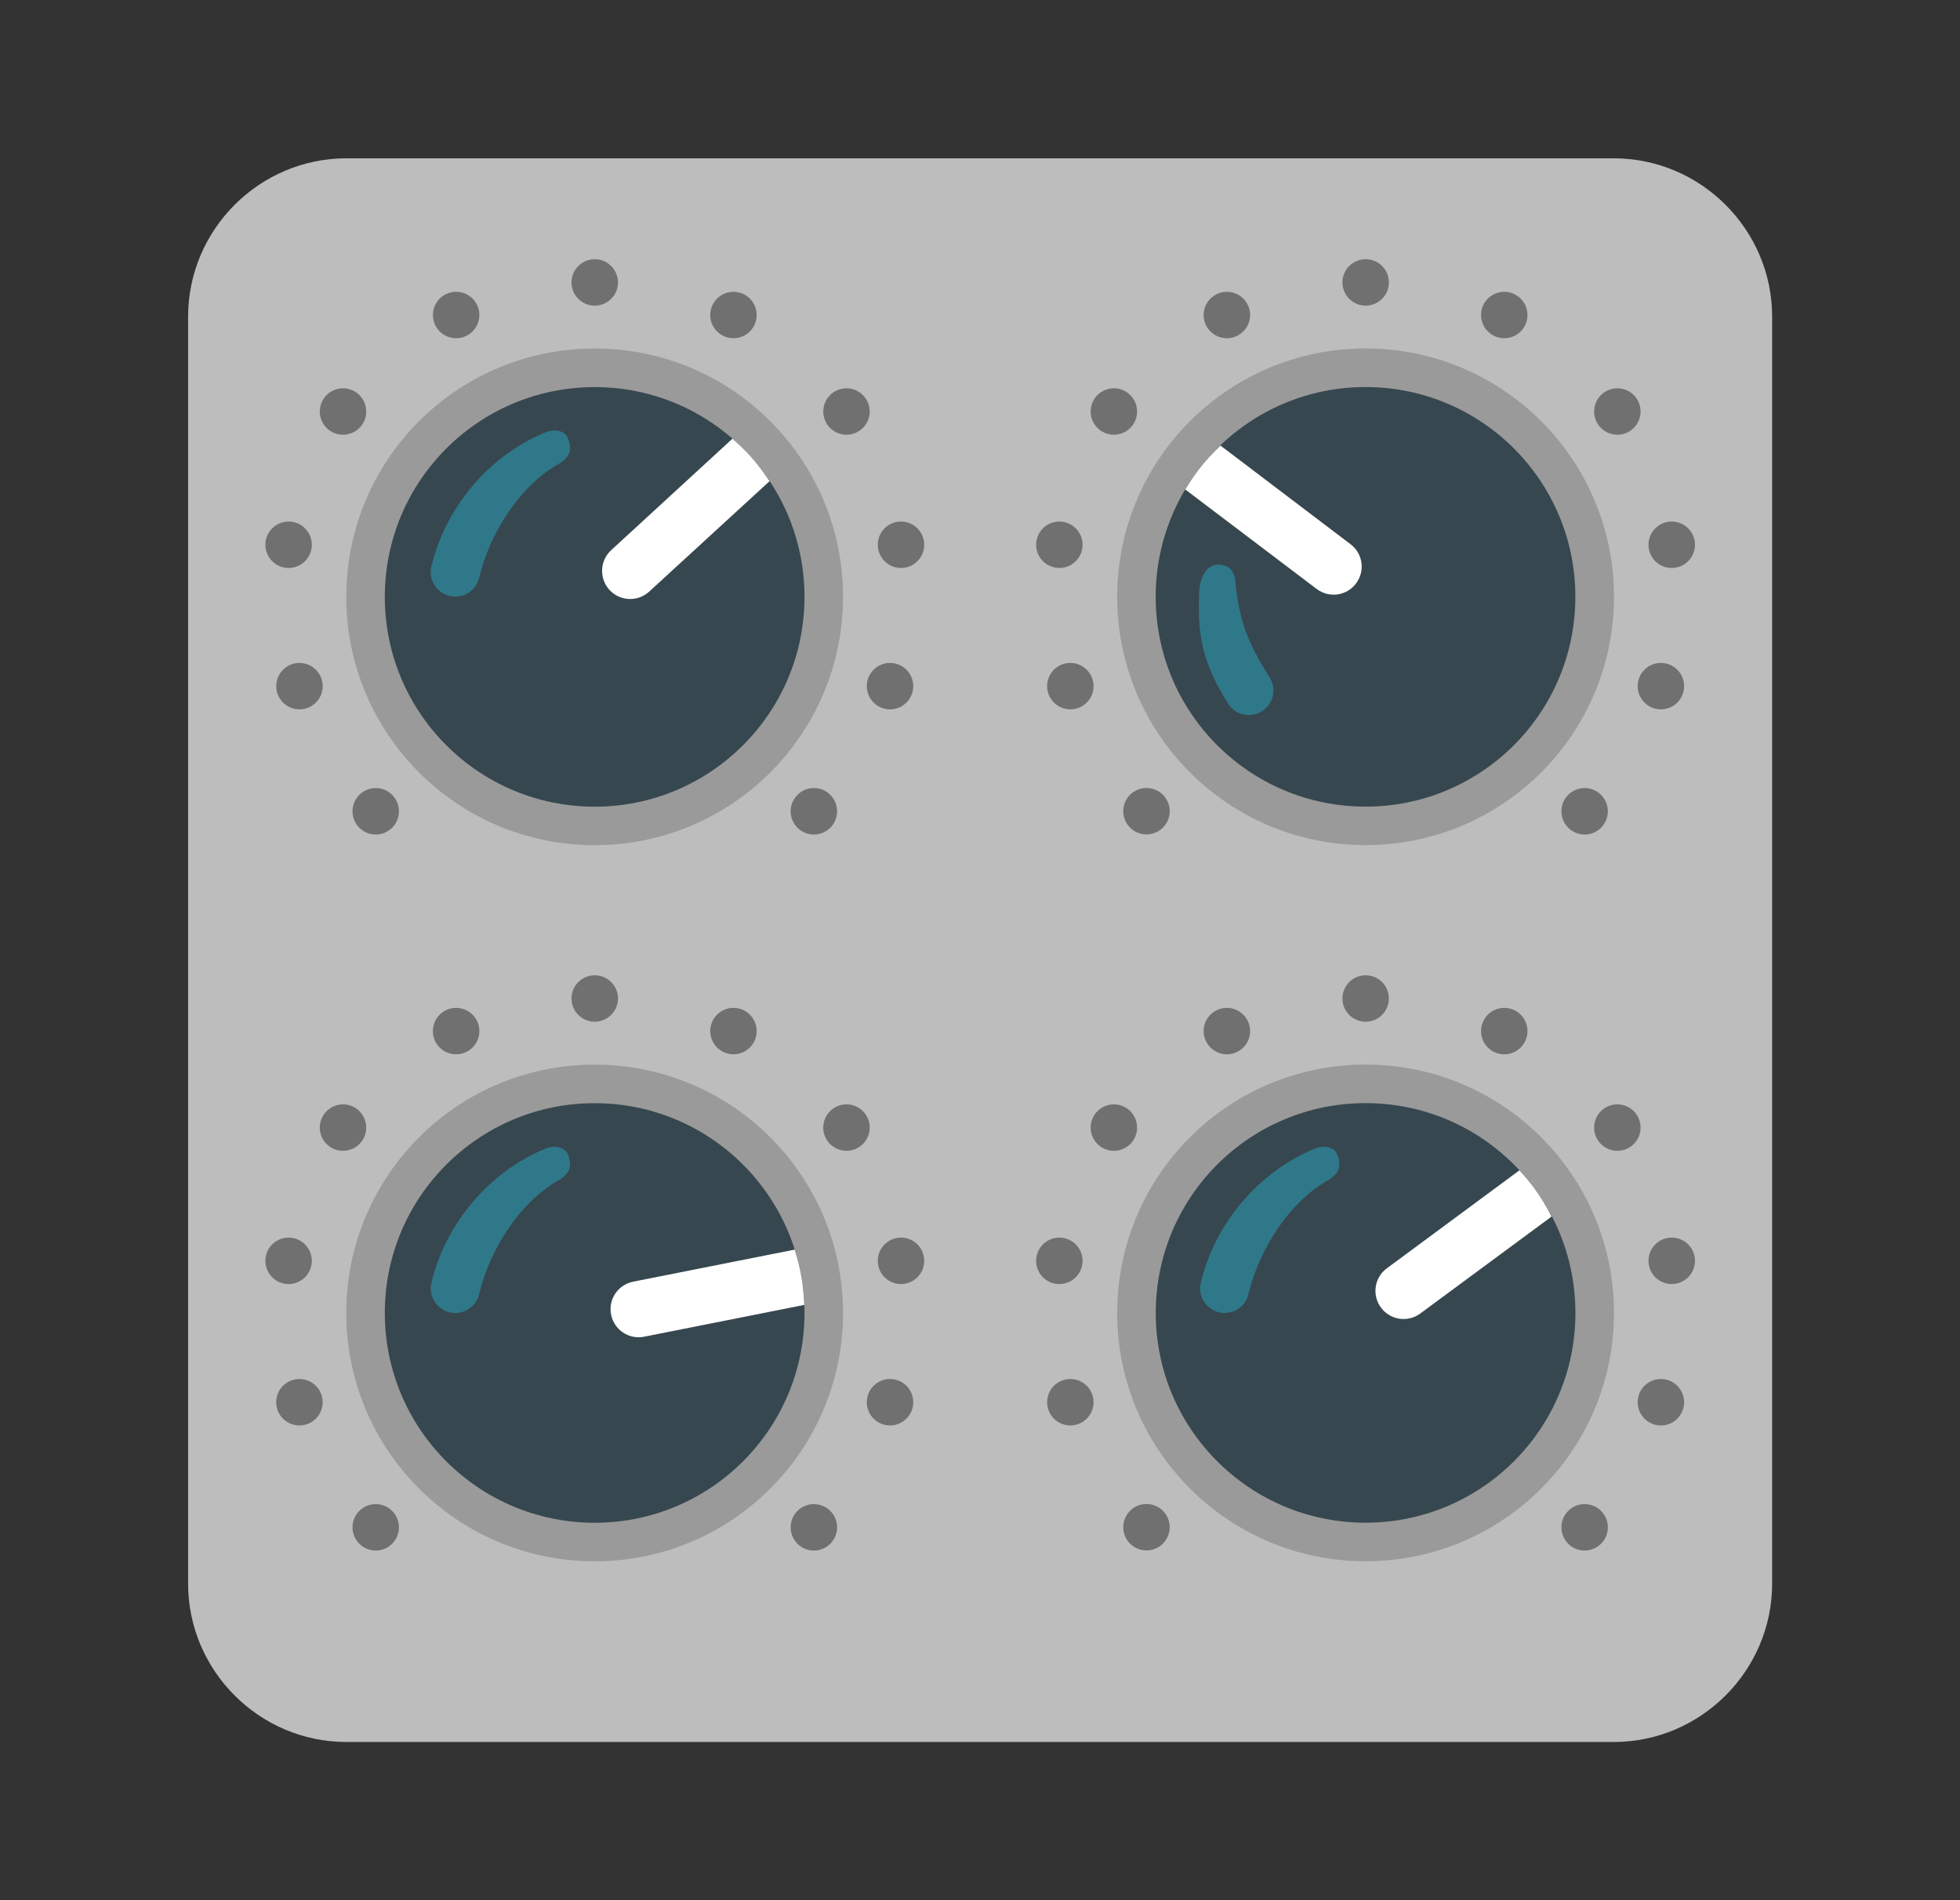 <svg width="33" height="32" viewBox="0 0 33 32" fill="none" xmlns="http://www.w3.org/2000/svg">
<rect x="0" y="0" width="33" height="32" fill="#333333" stroke="none"/>
<path d="M27.169 29.336H5.833C4.367 29.336 3.167 28.136 3.167 26.669V5.333C3.167 3.866 4.367 2.666 5.833 2.666H27.169C28.636 2.666 29.837 3.866 29.837 5.333V26.669C29.837 28.136 28.636 29.336 27.169 29.336Z" fill="#BDBDBD"/>
<g opacity="0.7">
<path opacity="0.7" d="M22.992 26.292C25.301 26.292 27.174 24.419 27.174 22.11C27.174 19.8 25.301 17.928 22.992 17.928C20.682 17.928 18.81 19.8 18.81 22.11C18.81 24.419 20.682 26.292 22.992 26.292Z" fill="#757575"/>
</g>
<path d="M22.992 25.643C24.943 25.643 26.525 24.062 26.525 22.11C26.525 20.159 24.943 18.577 22.992 18.577C21.04 18.577 19.459 20.159 19.459 22.11C19.459 24.062 21.04 25.643 22.992 25.643Z" fill="#37474F"/>
<path d="M25.835 20.013C25.755 19.907 25.671 19.805 25.582 19.709L23.351 21.358C23.14 21.513 23.095 21.809 23.251 22.02C23.406 22.231 23.702 22.276 23.913 22.12L26.124 20.487C26.042 20.322 25.946 20.165 25.835 20.013Z" fill="white"/>
<g opacity="0.7">
<path opacity="0.7" d="M19.303 26.11C19.519 26.11 19.694 25.935 19.694 25.719C19.694 25.503 19.519 25.328 19.303 25.328C19.087 25.328 18.912 25.503 18.912 25.719C18.912 25.935 19.087 26.11 19.303 26.11Z" fill="#212121"/>
<path opacity="0.7" d="M18.021 24.005C18.237 24.005 18.412 23.83 18.412 23.614C18.412 23.398 18.237 23.223 18.021 23.223C17.805 23.223 17.63 23.398 17.63 23.614C17.63 23.83 17.805 24.005 18.021 24.005Z" fill="#212121"/>
<path opacity="0.7" d="M17.836 21.624C18.052 21.624 18.227 21.449 18.227 21.233C18.227 21.017 18.052 20.842 17.836 20.842C17.62 20.842 17.445 21.017 17.445 21.233C17.445 21.449 17.62 21.624 17.836 21.624Z" fill="#212121"/>
<path opacity="0.7" d="M18.754 19.38C18.97 19.38 19.145 19.205 19.145 18.989C19.145 18.773 18.97 18.598 18.754 18.598C18.538 18.598 18.363 18.773 18.363 18.989C18.363 19.205 18.538 19.38 18.754 19.38Z" fill="#212121"/>
<path opacity="0.7" d="M20.657 17.755C20.872 17.755 21.048 17.58 21.048 17.364C21.048 17.148 20.872 16.973 20.657 16.973C20.441 16.973 20.265 17.148 20.265 17.364C20.265 17.58 20.441 17.755 20.657 17.755Z" fill="#212121"/>
<path opacity="0.7" d="M22.993 17.206C23.209 17.206 23.384 17.031 23.384 16.815C23.384 16.599 23.209 16.424 22.993 16.424C22.777 16.424 22.602 16.599 22.602 16.815C22.602 17.031 22.777 17.206 22.993 17.206Z" fill="#212121"/>
<path opacity="0.7" d="M25.327 17.755C25.543 17.755 25.718 17.58 25.718 17.364C25.718 17.148 25.543 16.973 25.327 16.973C25.111 16.973 24.936 17.148 24.936 17.364C24.936 17.58 25.111 17.755 25.327 17.755Z" fill="#212121"/>
<path opacity="0.7" d="M27.231 19.38C27.447 19.38 27.622 19.205 27.622 18.989C27.622 18.773 27.447 18.598 27.231 18.598C27.015 18.598 26.84 18.773 26.84 18.989C26.84 19.205 27.015 19.38 27.231 19.38Z" fill="#212121"/>
<path opacity="0.7" d="M28.146 21.624C28.363 21.624 28.538 21.449 28.538 21.233C28.538 21.017 28.363 20.842 28.146 20.842C27.93 20.842 27.755 21.017 27.755 21.233C27.755 21.449 27.93 21.624 28.146 21.624Z" fill="#212121"/>
<path opacity="0.7" d="M27.964 24.005C28.18 24.005 28.355 23.83 28.355 23.614C28.355 23.398 28.18 23.223 27.964 23.223C27.748 23.223 27.573 23.398 27.573 23.614C27.573 23.83 27.748 24.005 27.964 24.005Z" fill="#212121"/>
<path opacity="0.7" d="M26.68 26.112C26.896 26.112 27.071 25.937 27.071 25.721C27.071 25.505 26.896 25.33 26.68 25.33C26.464 25.33 26.289 25.505 26.289 25.721C26.289 25.937 26.464 26.112 26.68 26.112Z" fill="#212121"/>
</g>
<path d="M20.215 21.612C20.448 20.61 21.19 19.73 22.143 19.341C22.268 19.29 22.461 19.297 22.519 19.452C22.588 19.639 22.555 19.765 22.343 19.885C21.719 20.243 21.208 21.012 21.019 21.797C20.963 22.025 20.728 22.161 20.501 22.094C20.297 22.03 20.166 21.821 20.215 21.612Z" fill="#2F7889"/>
<g opacity="0.7">
<path opacity="0.7" d="M10.012 26.293C12.322 26.293 14.194 24.42 14.194 22.111C14.194 19.801 12.322 17.929 10.012 17.929C7.702 17.929 5.83 19.801 5.83 22.111C5.83 24.42 7.702 26.293 10.012 26.293Z" fill="#757575"/>
</g>
<path d="M10.012 25.644C11.963 25.644 13.545 24.063 13.545 22.111C13.545 20.16 11.963 18.578 10.012 18.578C8.061 18.578 6.479 20.16 6.479 22.111C6.479 24.063 8.061 25.644 10.012 25.644Z" fill="#37474F"/>
<path d="M13.479 21.426C13.453 21.295 13.419 21.168 13.38 21.044L10.66 21.584C10.404 21.635 10.237 21.884 10.289 22.139C10.34 22.395 10.588 22.562 10.844 22.511L13.542 21.975C13.533 21.795 13.517 21.611 13.479 21.426Z" fill="white"/>
<g opacity="0.7">
<path opacity="0.7" d="M6.326 26.112C6.542 26.112 6.717 25.937 6.717 25.721C6.717 25.505 6.542 25.33 6.326 25.33C6.11 25.33 5.935 25.505 5.935 25.721C5.935 25.937 6.11 26.112 6.326 26.112Z" fill="#212121"/>
<path opacity="0.7" d="M5.041 24.005C5.257 24.005 5.433 23.83 5.433 23.614C5.433 23.398 5.257 23.223 5.041 23.223C4.825 23.223 4.65 23.398 4.65 23.614C4.65 23.83 4.825 24.005 5.041 24.005Z" fill="#212121"/>
<path opacity="0.7" d="M4.859 21.624C5.075 21.624 5.25 21.449 5.25 21.233C5.25 21.017 5.075 20.842 4.859 20.842C4.643 20.842 4.468 21.017 4.468 21.233C4.468 21.449 4.643 21.624 4.859 21.624Z" fill="#212121"/>
<path opacity="0.7" d="M5.775 19.38C5.991 19.38 6.166 19.205 6.166 18.989C6.166 18.773 5.991 18.598 5.775 18.598C5.559 18.598 5.384 18.773 5.384 18.989C5.384 19.205 5.559 19.38 5.775 19.38Z" fill="#212121"/>
<path opacity="0.7" d="M7.679 17.755C7.895 17.755 8.071 17.58 8.071 17.364C8.071 17.148 7.895 16.973 7.679 16.973C7.463 16.973 7.288 17.148 7.288 17.364C7.288 17.58 7.463 17.755 7.679 17.755Z" fill="#212121"/>
<path opacity="0.7" d="M10.013 17.206C10.229 17.206 10.405 17.031 10.405 16.815C10.405 16.599 10.229 16.424 10.013 16.424C9.797 16.424 9.622 16.599 9.622 16.815C9.622 17.031 9.797 17.206 10.013 17.206Z" fill="#212121"/>
<path opacity="0.7" d="M12.349 17.755C12.565 17.755 12.74 17.58 12.74 17.364C12.74 17.148 12.565 16.973 12.349 16.973C12.133 16.973 11.958 17.148 11.958 17.364C11.958 17.58 12.133 17.755 12.349 17.755Z" fill="#212121"/>
<path opacity="0.7" d="M14.252 19.38C14.468 19.38 14.643 19.205 14.643 18.989C14.643 18.773 14.468 18.598 14.252 18.598C14.036 18.598 13.861 18.773 13.861 18.989C13.861 19.205 14.036 19.38 14.252 19.38Z" fill="#212121"/>
<path opacity="0.7" d="M15.17 21.624C15.386 21.624 15.561 21.449 15.561 21.233C15.561 21.017 15.386 20.842 15.17 20.842C14.954 20.842 14.779 21.017 14.779 21.233C14.779 21.449 14.954 21.624 15.17 21.624Z" fill="#212121"/>
<path opacity="0.7" d="M14.985 24.005C15.201 24.005 15.376 23.83 15.376 23.614C15.376 23.398 15.201 23.223 14.985 23.223C14.769 23.223 14.594 23.398 14.594 23.614C14.594 23.83 14.769 24.005 14.985 24.005Z" fill="#212121"/>
<path opacity="0.7" d="M13.703 26.112C13.919 26.112 14.094 25.937 14.094 25.721C14.094 25.505 13.919 25.33 13.703 25.33C13.487 25.33 13.312 25.505 13.312 25.721C13.312 25.937 13.487 26.112 13.703 26.112Z" fill="#212121"/>
</g>
<path d="M7.261 21.612C7.495 20.61 8.237 19.73 9.19 19.341C9.315 19.29 9.508 19.297 9.566 19.452C9.635 19.639 9.601 19.765 9.39 19.885C8.766 20.243 8.255 21.012 8.066 21.797C8.01 22.025 7.775 22.161 7.548 22.094C7.344 22.03 7.213 21.821 7.261 21.612Z" fill="#2F7889"/>
<g opacity="0.7">
<path opacity="0.7" d="M22.992 14.232C25.301 14.232 27.174 12.36 27.174 10.05C27.174 7.741 25.301 5.868 22.992 5.868C20.682 5.868 18.81 7.741 18.81 10.05C18.81 12.36 20.682 14.232 22.992 14.232Z" fill="#757575"/>
</g>
<path d="M22.991 13.584C24.943 13.584 26.524 12.002 26.524 10.051C26.524 8.099 24.943 6.518 22.991 6.518C21.04 6.518 19.458 8.099 19.458 10.051C19.458 12.002 21.04 13.584 22.991 13.584Z" fill="#37474F"/>
<path d="M20.177 7.914C20.096 8.021 20.023 8.132 19.956 8.243L22.168 9.918C22.376 10.076 22.672 10.036 22.83 9.827C22.988 9.618 22.948 9.323 22.739 9.165L20.548 7.503C20.416 7.63 20.29 7.765 20.177 7.914Z" fill="white"/>
<g opacity="0.7">
<path opacity="0.7" d="M19.303 14.052C19.519 14.052 19.694 13.877 19.694 13.661C19.694 13.445 19.519 13.27 19.303 13.27C19.087 13.27 18.912 13.445 18.912 13.661C18.912 13.877 19.087 14.052 19.303 14.052Z" fill="#212121"/>
<path opacity="0.7" d="M18.021 11.946C18.237 11.946 18.412 11.771 18.412 11.555C18.412 11.339 18.237 11.164 18.021 11.164C17.805 11.164 17.63 11.339 17.63 11.555C17.63 11.771 17.805 11.946 18.021 11.946Z" fill="#212121"/>
<path opacity="0.7" d="M17.836 9.565C18.052 9.565 18.227 9.39 18.227 9.174C18.227 8.958 18.052 8.783 17.836 8.783C17.62 8.783 17.445 8.958 17.445 9.174C17.445 9.39 17.62 9.565 17.836 9.565Z" fill="#212121"/>
<path opacity="0.7" d="M18.754 7.321C18.97 7.321 19.145 7.146 19.145 6.93C19.145 6.714 18.97 6.539 18.754 6.539C18.538 6.539 18.363 6.714 18.363 6.93C18.363 7.146 18.538 7.321 18.754 7.321Z" fill="#212121"/>
<path opacity="0.7" d="M20.657 5.696C20.872 5.696 21.048 5.521 21.048 5.305C21.048 5.089 20.872 4.914 20.657 4.914C20.441 4.914 20.265 5.089 20.265 5.305C20.265 5.521 20.441 5.696 20.657 5.696Z" fill="#212121"/>
<path opacity="0.7" d="M22.993 5.147C23.209 5.147 23.384 4.972 23.384 4.756C23.384 4.54 23.209 4.365 22.993 4.365C22.777 4.365 22.602 4.54 22.602 4.756C22.602 4.972 22.777 5.147 22.993 5.147Z" fill="#212121"/>
<path opacity="0.7" d="M25.327 5.696C25.543 5.696 25.718 5.521 25.718 5.305C25.718 5.089 25.543 4.914 25.327 4.914C25.111 4.914 24.936 5.089 24.936 5.305C24.936 5.521 25.111 5.696 25.327 5.696Z" fill="#212121"/>
<path opacity="0.7" d="M27.231 7.321C27.447 7.321 27.622 7.146 27.622 6.93C27.622 6.714 27.447 6.539 27.231 6.539C27.015 6.539 26.84 6.714 26.84 6.93C26.84 7.146 27.015 7.321 27.231 7.321Z" fill="#212121"/>
<path opacity="0.7" d="M28.146 9.565C28.363 9.565 28.538 9.39 28.538 9.174C28.538 8.958 28.363 8.783 28.146 8.783C27.93 8.783 27.755 8.958 27.755 9.174C27.755 9.39 27.93 9.565 28.146 9.565Z" fill="#212121"/>
<path opacity="0.7" d="M27.964 11.946C28.18 11.946 28.355 11.771 28.355 11.555C28.355 11.339 28.18 11.164 27.964 11.164C27.748 11.164 27.573 11.339 27.573 11.555C27.573 11.771 27.748 11.946 27.964 11.946Z" fill="#212121"/>
<path opacity="0.7" d="M26.68 14.054C26.896 14.054 27.071 13.879 27.071 13.663C27.071 13.447 26.896 13.271 26.68 13.271C26.464 13.271 26.289 13.447 26.289 13.663C26.289 13.879 26.464 14.054 26.68 14.054Z" fill="#212121"/>
</g>
<path d="M20.681 11.856C20.232 11.145 20.161 10.669 20.19 9.971C20.199 9.783 20.286 9.465 20.566 9.511C20.819 9.554 20.792 9.78 20.812 9.936C20.895 10.536 21.037 10.863 21.379 11.414C21.503 11.614 21.432 11.876 21.226 11.991C21.039 12.091 20.797 12.038 20.681 11.856Z" fill="#2F7889"/>
<g opacity="0.7">
<path opacity="0.7" d="M10.012 14.233C12.322 14.233 14.194 12.361 14.194 10.051C14.194 7.741 12.322 5.869 10.012 5.869C7.702 5.869 5.83 7.741 5.83 10.051C5.83 12.361 7.702 14.233 10.012 14.233Z" fill="#757575"/>
</g>
<path d="M10.012 13.585C11.963 13.585 13.545 12.003 13.545 10.052C13.545 8.1 11.963 6.519 10.012 6.519C8.061 6.519 6.479 8.1 6.479 10.052C6.479 12.003 8.061 13.585 10.012 13.585Z" fill="#37474F"/>
<path d="M12.617 7.663C12.526 7.565 12.43 7.474 12.332 7.388L10.29 9.265C10.097 9.443 10.086 9.741 10.261 9.934C10.439 10.128 10.737 10.139 10.93 9.963L12.957 8.103C12.855 7.95 12.744 7.801 12.617 7.663Z" fill="white"/>
<g opacity="0.7">
<path opacity="0.7" d="M6.326 14.054C6.542 14.054 6.717 13.879 6.717 13.663C6.717 13.447 6.542 13.271 6.326 13.271C6.11 13.271 5.935 13.447 5.935 13.663C5.935 13.879 6.11 14.054 6.326 14.054Z" fill="#212121"/>
<path opacity="0.7" d="M5.042 11.946C5.258 11.946 5.433 11.771 5.433 11.555C5.433 11.339 5.258 11.164 5.042 11.164C4.826 11.164 4.651 11.339 4.651 11.555C4.651 11.771 4.826 11.946 5.042 11.946Z" fill="#212121"/>
<path opacity="0.7" d="M4.859 9.565C5.075 9.565 5.25 9.39 5.25 9.174C5.25 8.958 5.075 8.783 4.859 8.783C4.643 8.783 4.468 8.958 4.468 9.174C4.468 9.39 4.643 9.565 4.859 9.565Z" fill="#212121"/>
<path opacity="0.7" d="M5.775 7.321C5.991 7.321 6.166 7.146 6.166 6.93C6.166 6.714 5.991 6.539 5.775 6.539C5.559 6.539 5.384 6.714 5.384 6.93C5.384 7.146 5.559 7.321 5.775 7.321Z" fill="#212121"/>
<path opacity="0.7" d="M7.68 5.696C7.896 5.696 8.071 5.521 8.071 5.305C8.071 5.089 7.896 4.914 7.68 4.914C7.464 4.914 7.289 5.089 7.289 5.305C7.289 5.521 7.464 5.696 7.68 5.696Z" fill="#212121"/>
<path opacity="0.7" d="M10.013 5.147C10.229 5.147 10.405 4.972 10.405 4.756C10.405 4.54 10.229 4.365 10.013 4.365C9.797 4.365 9.622 4.54 9.622 4.756C9.622 4.972 9.797 5.147 10.013 5.147Z" fill="#212121"/>
<path opacity="0.7" d="M12.349 5.696C12.565 5.696 12.74 5.521 12.74 5.305C12.74 5.089 12.565 4.914 12.349 4.914C12.133 4.914 11.958 5.089 11.958 5.305C11.958 5.521 12.133 5.696 12.349 5.696Z" fill="#212121"/>
<path opacity="0.7" d="M14.252 7.321C14.468 7.321 14.643 7.146 14.643 6.93C14.643 6.714 14.468 6.539 14.252 6.539C14.036 6.539 13.861 6.714 13.861 6.93C13.861 7.146 14.036 7.321 14.252 7.321Z" fill="#212121"/>
<path opacity="0.7" d="M15.17 9.565C15.386 9.565 15.561 9.39 15.561 9.174C15.561 8.958 15.386 8.783 15.17 8.783C14.954 8.783 14.779 8.958 14.779 9.174C14.779 9.39 14.954 9.565 15.17 9.565Z" fill="#212121"/>
<path opacity="0.7" d="M14.985 11.946C15.201 11.946 15.376 11.771 15.376 11.555C15.376 11.339 15.201 11.164 14.985 11.164C14.769 11.164 14.594 11.339 14.594 11.555C14.594 11.771 14.769 11.946 14.985 11.946Z" fill="#212121"/>
<path opacity="0.7" d="M13.703 14.054C13.919 14.054 14.094 13.879 14.094 13.663C14.094 13.447 13.919 13.271 13.703 13.271C13.487 13.271 13.312 13.447 13.312 13.663C13.312 13.879 13.487 14.054 13.703 14.054Z" fill="#212121"/>
</g>
<path d="M7.261 9.549C7.495 8.546 8.237 7.666 9.19 7.278C9.315 7.226 9.508 7.233 9.566 7.389C9.635 7.575 9.601 7.702 9.39 7.822C8.766 8.18 8.255 8.949 8.066 9.733C8.01 9.962 7.775 10.097 7.548 10.031C7.344 9.969 7.213 9.757 7.261 9.549Z" fill="#2F7889"/>
</svg>
